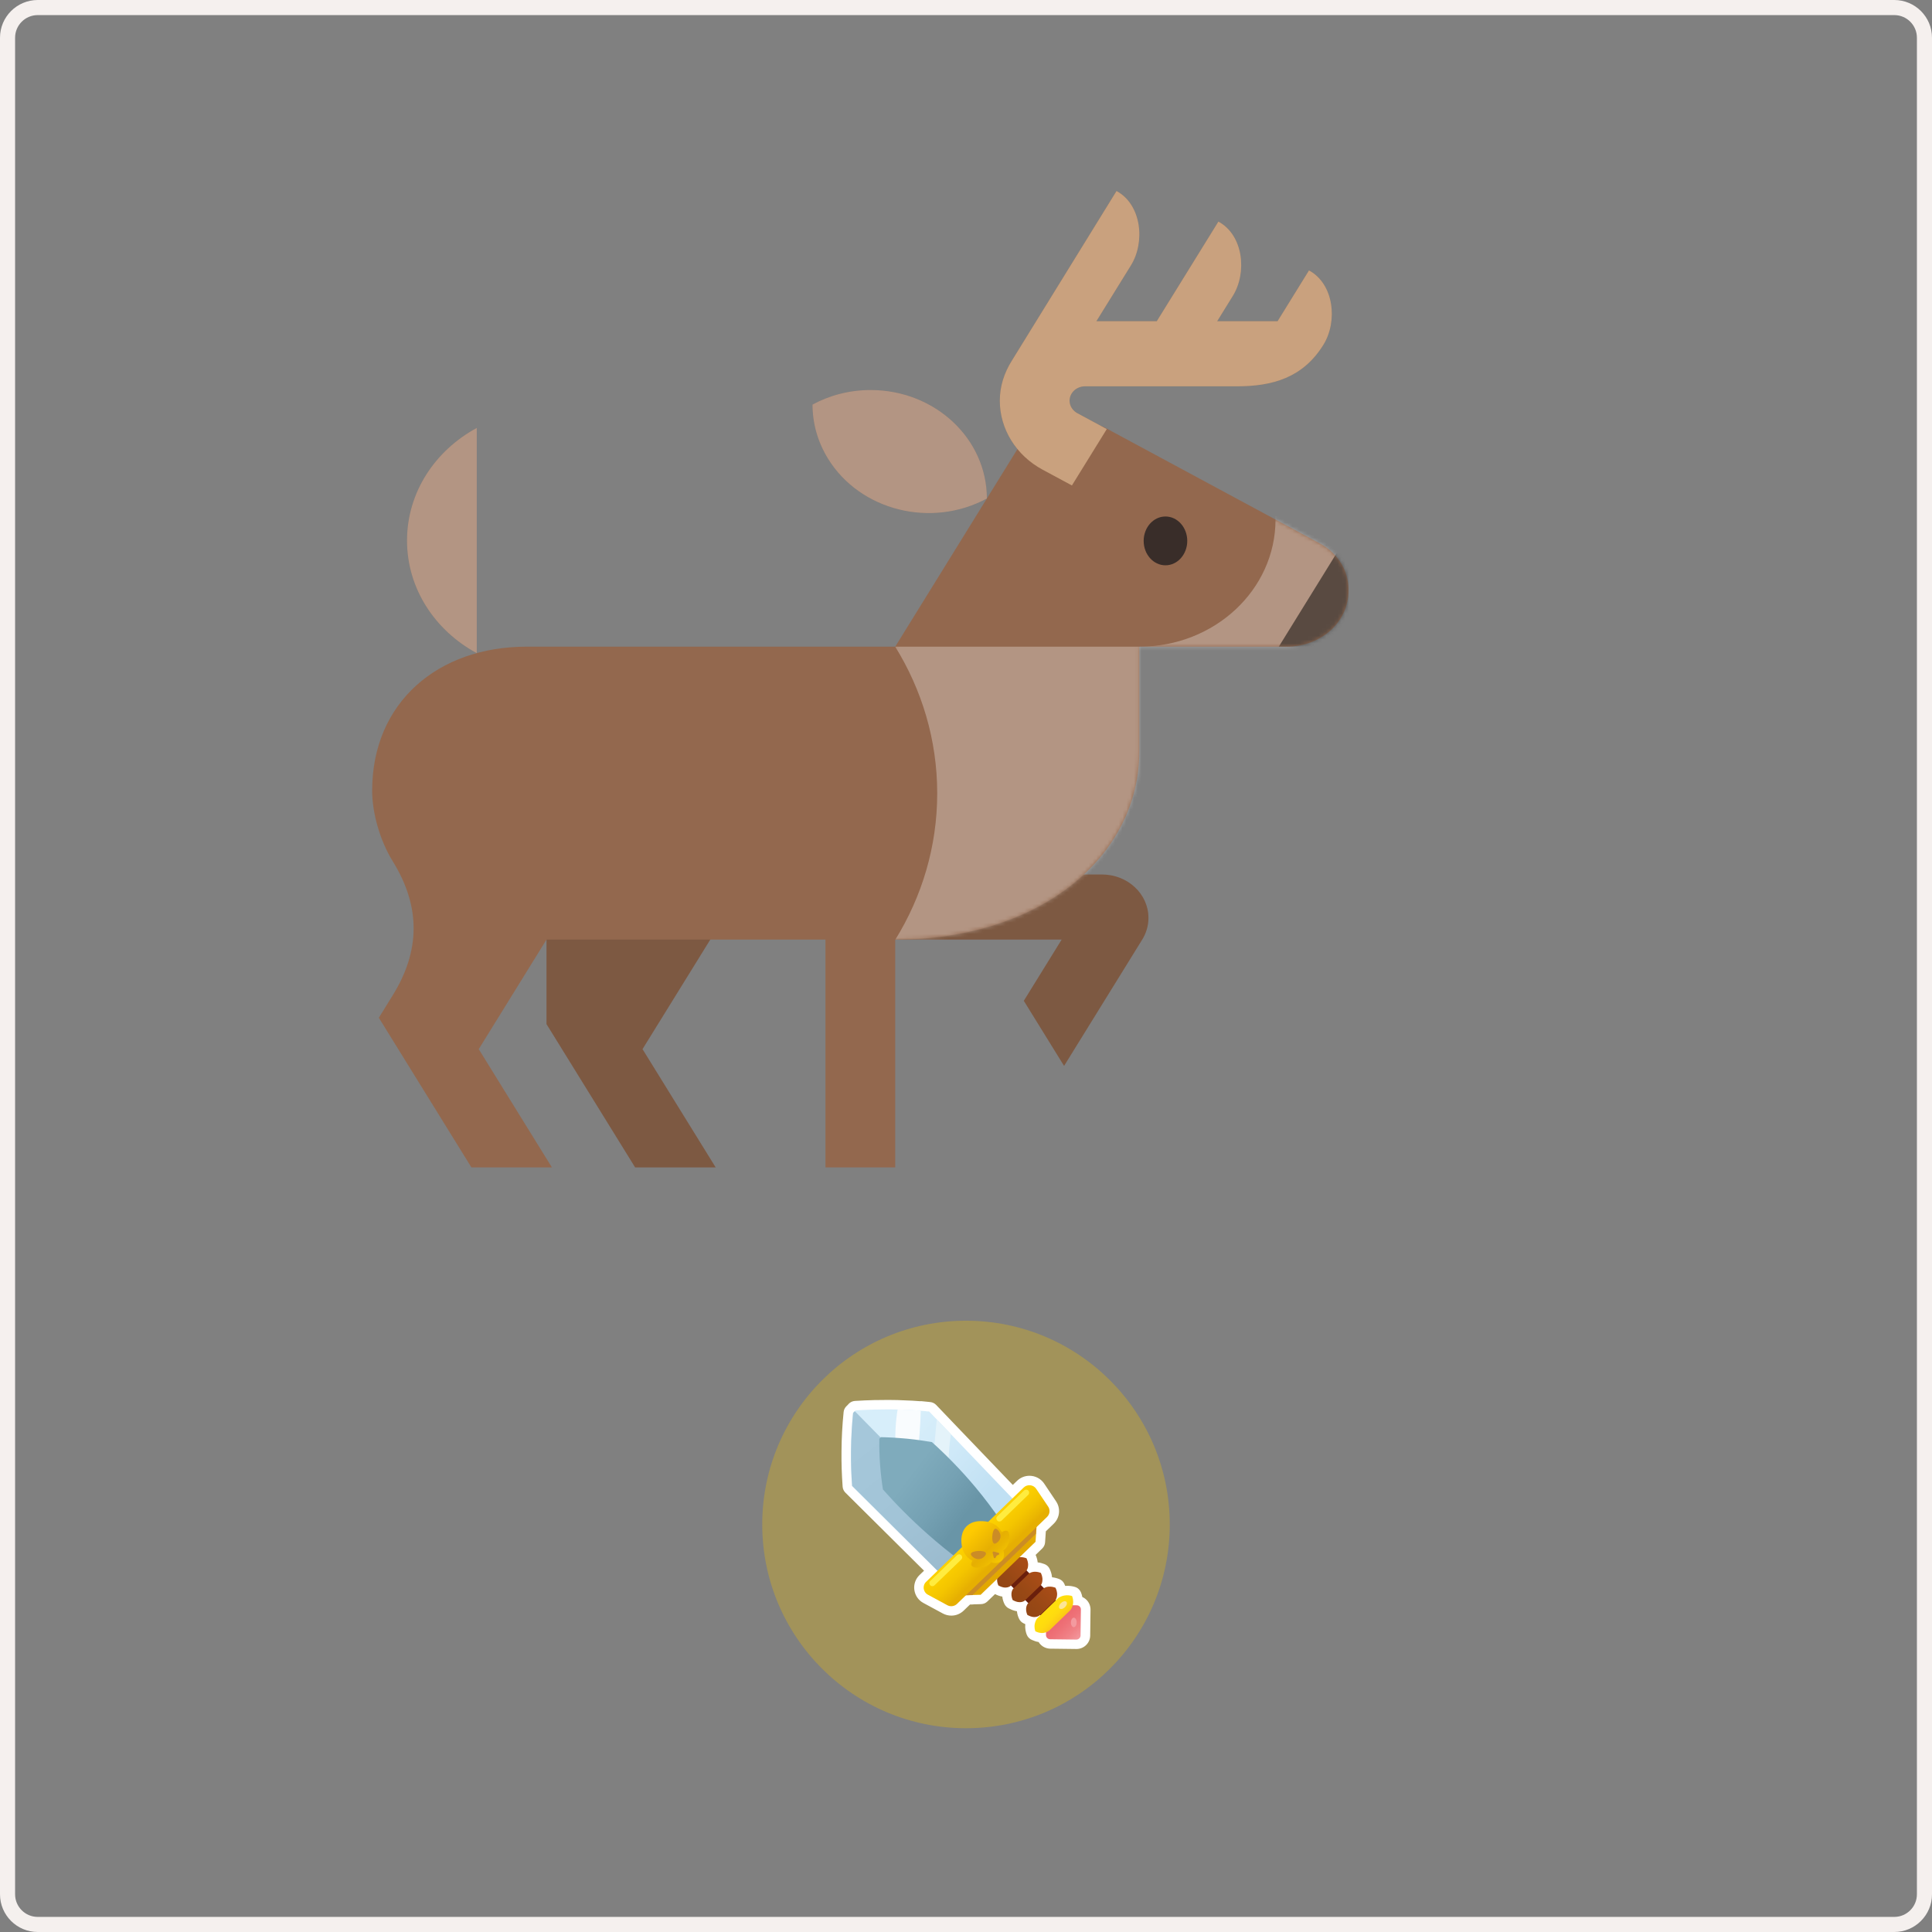 <svg width="512" height="512" viewBox="0 0 512 512" fill="none" xmlns="http://www.w3.org/2000/svg" xmlns:xlink="http://www.w3.org/1999/xlink">
<rect x="0" y="0" width="512" height="512" fill="#808080" stroke="none"/>
<path fill-rule="evenodd" clip-rule="evenodd" d="M502 4H10C6.686 4 4 6.686 4 10V502C4 505.314 6.686 508 10 508H502C505.314 508 508 505.314 508 502V10C508 6.686 505.314 4 502 4ZM10 0C4.477 0 0 4.477 0 10V502C0 507.523 4.477 512 10 512H502C507.523 512 512 507.523 512 502V10C512 4.477 507.523 0 502 0H10Z" fill="rgb(244.2, 239.9, 237.3)"/>
<g transform="translate(76, 0)">
<path fill-rule="evenodd" clip-rule="evenodd" d="M112.818 248.055L68.83 228.274V271.399L92.321 309.375H113.659L94.271 278.032L112.818 248.055ZM228.35 243.247C228.35 245.339 227.749 247.301 226.7 249L205.991 282.474L195.322 265.224L205.353 249H154.86L164.415 231.75H216.031C222.833 231.75 228.35 236.895 228.35 243.247Z" fill="#93684E"/>
<path fill-rule="evenodd" clip-rule="evenodd" d="M112.818 248.055L68.83 228.274V271.399L92.321 309.375H113.659L94.271 278.032L112.818 248.055ZM228.35 243.247C228.35 245.339 227.749 247.301 226.7 249L205.991 282.474L195.322 265.224L205.353 249H154.86L164.415 231.75H216.031C222.833 231.75 228.35 236.895 228.35 243.247Z" fill="black" fill-opacity="0.15"/>
<path d="M22.625 209.541C22.625 186.098 40.137 171.375 63.517 171.375C96.087 171.375 161.241 171.375 161.241 171.375L199.481 109.56L216.327 113.066C216.327 113.066 268.535 141.196 273.7 143.978C278.866 146.759 281.375 151.512 281.375 156.385C281.375 165.346 273.557 171.375 265.06 171.375C256.563 171.375 225.929 171.375 225.929 171.375C225.929 171.375 225.929 189.884 225.929 199.04C225.929 227.075 199.67 249 161.241 249V309.375H142.759V249H68.83L50.87 278.032L70.263 309.375H48.93L24.395 269.717C24.395 269.717 25.25 268.342 28.096 263.736C35.318 252.053 35.581 240.379 28.096 228.274C24.653 222.715 22.625 215.341 22.625 209.541Z" fill="#93684E"/>
<mask id="mask0_3_3333" style="mask-type:alpha" maskUnits="userSpaceOnUse" x="22" y="109" width="260" height="201">
<path fill-rule="evenodd" clip-rule="evenodd" d="M22.625 209.541C22.625 186.098 40.137 171.375 63.517 171.375C96.087 171.375 161.241 171.375 161.241 171.375L199.481 109.56L216.327 113.066C216.327 113.066 268.535 141.196 273.7 143.978C278.866 146.759 281.375 151.512 281.375 156.385C281.375 165.346 273.557 171.375 265.06 171.375C256.563 171.375 225.929 171.375 225.929 171.375C225.929 171.375 225.929 189.884 225.929 199.04C225.929 227.075 199.67 249 161.241 249V309.375H142.759V249H68.83L50.87 278.032L70.263 309.375H48.93L24.395 269.717C24.395 269.717 25.25 268.342 28.096 263.736C35.318 252.053 35.581 240.379 28.096 228.274C24.653 222.715 22.625 215.341 22.625 209.541Z" fill="white"/>
</mask>
<g mask="url(#mask0_3_3333)">
<ellipse rx="5.776" ry="6.469" transform="matrix(-1 0 0 1 232.859 143.344)" fill="#231F20" fill-opacity="0.8"/>
<path d="M161.241 171.375H225.929C245.862 171.375 262.024 156.294 262.024 137.686C262.024 132.075 260.532 126.797 257.935 122.144L281.375 130.51V249H161.283C168.315 237.615 172.372 224.358 172.372 210.244C172.372 196.081 168.311 182.816 161.241 171.375Z" fill="white" fill-opacity="0.3"/>
<path d="M262.893 171.375H281.375V132.562L278.972 145.375L262.893 171.375Z" fill="black" fill-opacity="0.5"/>
</g>
<path d="M192.111 95.647C192.097 95.639 219.89 50.625 219.89 50.625C226.52 54.2 227.541 64.127 223.715 70.312C222.583 72.144 218.624 78.544 214.553 85.125H230.558L246.887 58.728C253.518 62.299 254.539 72.226 250.713 78.415C249.794 79.907 248.209 82.46 246.564 85.125H262.574L270.896 71.666C277.526 75.241 278.552 85.168 274.721 91.357C269.265 100.18 261.109 102.375 251.78 102.375H211.536C209.281 102.375 207.446 104.087 207.446 106.192C207.446 107.817 208.509 108.969 209.507 109.504L217.307 113.708L208.066 128.647L200.275 124.451C193.298 120.694 188.964 113.695 188.964 106.192C188.964 102.332 190.161 98.761 192.111 95.647Z" fill="#93684E"/>
<path opacity="0.499" d="M192.111 95.647C192.097 95.639 219.89 50.625 219.89 50.625C226.52 54.2 227.541 64.127 223.715 70.312C222.583 72.144 218.624 78.544 214.553 85.125H230.558L246.887 58.728C253.518 62.299 254.539 72.226 250.713 78.415C249.794 79.907 248.209 82.46 246.564 85.125H262.574L270.896 71.666C277.526 75.241 278.552 85.168 274.721 91.357C269.265 100.18 261.109 102.375 251.78 102.375H211.536C209.281 102.375 207.446 104.087 207.446 106.192C207.446 107.817 208.509 108.969 209.507 109.504L217.307 113.708L208.066 128.647L200.275 124.451C193.298 120.694 188.964 113.695 188.964 106.192C188.964 102.332 190.161 98.761 192.111 95.647Z" fill="#D99A57"/>
<path opacity="0.254" d="M192.111 95.647C192.097 95.639 219.89 50.625 219.89 50.625C226.52 54.2 227.541 64.127 223.715 70.312C222.583 72.144 218.624 78.544 214.553 85.125H230.558L246.887 58.728C253.518 62.299 254.539 72.226 250.713 78.415C249.794 79.907 248.209 82.46 246.564 85.125H262.574L270.896 71.666C277.526 75.241 278.552 85.168 274.721 91.357C269.265 100.18 261.109 102.375 251.78 102.375H211.536C209.281 102.375 207.446 104.087 207.446 106.192C207.446 107.817 208.509 108.969 209.507 109.504L217.307 113.708L208.066 128.647L200.275 124.451C193.298 120.694 188.964 113.695 188.964 106.192C188.964 102.332 190.161 98.761 192.111 95.647Z" fill="white"/>
<path d="M185.531 132.11C170.801 140.049 151.968 135.344 143.461 121.596C140.657 117.059 139.321 112.104 139.326 107.218C143.854 104.768 149.121 103.363 154.735 103.363C171.744 103.363 185.531 116.231 185.531 132.11Z" fill="#93684E"/>
<path d="M185.531 132.11C170.801 140.049 151.968 135.344 143.461 121.596C140.657 117.059 139.321 112.104 139.326 107.218C143.854 104.768 149.121 103.363 154.735 103.363C171.744 103.363 185.531 116.231 185.531 132.11Z" fill="white" fill-opacity="0.3"/>
<path d="M50.348 113.411V173.091C39.305 167.127 31.866 156.014 31.866 143.249C31.866 130.488 39.305 119.371 50.348 113.411Z" fill="#93684E"/>
<path d="M50.348 113.411V173.091C39.305 167.127 31.866 156.014 31.866 143.249C31.866 130.488 39.305 119.371 50.348 113.411Z" fill="white" fill-opacity="0.3"/>
</g>
<path d="M310 404C310 433.823 285.823 458 256 458C226.177 458 202 433.823 202 404C202 374.177 226.177 350 256 350C285.823 350 310 374.177 310 404Z" fill="#F1C001" fill-opacity="0.3"/>
<path fill-rule="evenodd" clip-rule="evenodd" d="M231.748 371.035C232.889 371.018 234.028 371.001 235.168 371.001C235.613 371.001 236.003 371.005 236.331 371.01C236.393 371.011 236.452 371.011 236.508 371.012C236.757 371.016 236.953 371.018 237.111 371.018C237.256 371.018 237.396 371.024 237.502 371.028L237.513 371.028C237.631 371.032 237.712 371.035 237.788 371.035H237.933L237.956 371.036C239.202 371.071 240.483 371.123 241.748 371.193L241.758 371.193L241.77 371.194C242.466 371.241 243.165 371.288 243.837 371.336C243.938 371.327 244.03 371.328 244.048 371.328L244.051 371.328H244.215L244.293 371.335C244.942 371.396 245.452 371.448 245.823 371.488C245.993 371.506 246.126 371.52 246.229 371.531C246.312 371.54 246.375 371.547 246.422 371.552H246.426L246.495 371.557C247.157 371.612 247.697 371.927 248.061 372.288L248.076 372.303L252.551 376.983L252.551 376.983L253.8 378.29L260.199 384.963L268.402 393.522L269.549 392.418L269.55 392.418C270.42 391.581 271.573 391.096 272.814 391.096C274.391 391.096 275.838 391.87 276.713 393.16L276.716 393.164L279.877 397.883L279.877 397.884L279.878 397.885C281.128 399.758 280.864 402.225 279.26 403.789L279.257 403.792L277.156 405.819L276.955 408.768L276.954 408.781C276.904 409.375 276.647 409.925 276.217 410.352L276.209 410.359L274.448 412.063C274.678 412.568 274.913 413.254 274.998 414.048C275.623 414.116 276.237 414.277 276.807 414.501C277.38 414.717 277.876 415.157 278.149 415.729C278.415 416.261 278.717 417.056 278.805 417.998C279.457 418.06 280.099 418.225 280.693 418.459C281.275 418.678 281.778 419.128 282.048 419.714C282.124 419.876 282.207 420.066 282.289 420.281C282.468 420.267 282.652 420.259 282.841 420.259C283.499 420.259 284.177 420.345 284.848 420.548C285.657 420.776 286.191 421.363 286.455 421.972L286.46 421.986L286.466 421.999C286.604 422.334 286.742 422.75 286.836 423.234C287.258 423.418 287.652 423.684 287.988 424.034C288.659 424.73 288.999 425.639 288.999 426.556V426.566L288.912 433.461L288.912 433.464C288.88 435.427 287.259 436.999 285.287 436.999H285.259L278.292 436.913L278.275 436.912C277.363 436.882 276.447 436.521 275.764 435.819C275.564 435.619 275.389 435.396 275.243 435.155C274.615 435.056 274.087 434.869 273.683 434.68L273.612 434.656L273.595 434.65C272.892 434.401 272.338 433.855 272.082 433.159C271.843 432.523 271.6 431.566 271.706 430.412C271.617 430.37 271.532 430.327 271.452 430.285L271.351 430.244L271.316 430.229C270.774 429.984 270.334 429.554 270.079 429.02C269.836 428.531 269.579 427.829 269.498 426.995C268.689 426.873 268.03 426.588 267.574 426.348L267.465 426.304L267.43 426.289C266.888 426.044 266.448 425.614 266.193 425.079C265.955 424.602 265.705 423.922 265.618 423.113C264.838 422.987 264.202 422.711 263.757 422.477L263.691 422.45L261.669 424.401C261.212 424.85 260.601 425.102 259.958 425.11L258.909 425.144L258.158 425.159C258.057 425.177 257.926 425.194 257.786 425.196L257.056 425.215L255.383 426.833L255.381 426.835C254.511 427.671 253.358 428.156 252.117 428.156C251.351 428.156 250.578 427.973 249.879 427.599L249.875 427.597L244.725 424.811C244.724 424.811 244.723 424.81 244.722 424.81C243.386 424.093 242.527 422.831 242.315 421.37C242.1 419.897 242.616 418.432 243.681 417.402L243.682 417.401L244.878 416.25L224.045 395.573C223.615 395.146 223.358 394.596 223.308 394.002L223.307 393.994L223.307 393.986C223.078 390.899 222.972 387.758 223.008 384.648C223.025 381.174 223.219 377.651 223.57 374.198C223.624 373.641 223.873 373.096 224.288 372.684L224.695 372.281L224.871 372.077L224.881 372.066C225.356 371.535 225.993 371.309 226.531 371.265L226.549 371.263L226.566 371.262C228.259 371.158 229.967 371.071 231.682 371.036L231.687 371.036L231.748 371.035ZM265.239 419.555C265.587 419.746 266.011 419.915 266.482 419.915H266.568C266.649 419.915 266.775 419.899 267.001 419.843L269.914 419.121L268.964 421.946C268.921 422.074 268.898 422.193 268.89 422.322L268.889 422.334L268.888 422.346C268.856 422.755 268.946 423.138 269.058 423.428C269.406 423.618 269.829 423.786 270.298 423.786H270.385C270.488 423.786 270.628 423.764 270.857 423.697L274.024 422.773L272.865 425.839C272.834 425.92 272.801 426.061 272.772 426.311C272.746 426.711 272.834 427.084 272.944 427.367L272.955 427.373C273.185 427.504 273.522 427.648 273.917 427.714L275.937 428.047L275.176 429.933C275.105 430.11 275.055 430.276 275.026 430.436L275.025 430.441L275.024 430.446C274.933 430.941 274.984 431.375 275.074 431.716C275.319 431.833 275.696 431.958 276.162 431.958H277.859L278.04 433.39C278.045 433.433 278.065 433.479 278.108 433.521L278.121 433.534L278.135 433.548C278.177 433.592 278.257 433.638 278.374 433.645L285.28 433.73H285.287C285.465 433.73 285.613 433.583 285.617 433.413C285.617 433.413 285.617 433.412 285.617 433.411L285.703 426.549C285.702 426.437 285.661 426.35 285.604 426.291C285.562 426.247 285.484 426.202 285.371 426.195H283.621L283.656 424.525C283.664 424.17 283.611 423.854 283.537 423.59C283.314 423.548 283.082 423.528 282.841 423.528C282.631 423.528 282.399 423.549 282.133 423.59C281.946 423.626 281.8 423.667 281.666 423.721L279.567 424.553L279.41 422.317C279.387 421.987 279.301 421.68 279.19 421.396C278.851 421.291 278.526 421.239 278.243 421.239C278.178 421.239 278.147 421.24 278.12 421.241C278.113 421.241 278.108 421.241 278.105 421.241L278.042 421.25L277.971 421.254C277.842 421.261 277.686 421.291 277.442 421.362L274.35 422.264L275.423 419.25C275.486 419.072 275.515 418.936 275.522 418.797L275.524 418.769L275.526 418.742C275.567 418.271 275.457 417.807 275.312 417.441C274.97 417.334 274.643 417.282 274.358 417.282C274.292 417.282 274.261 417.283 274.234 417.283C274.227 417.284 274.222 417.284 274.219 417.284L274.161 417.292L274.096 417.296C273.96 417.305 273.819 417.331 273.665 417.374L270.661 418.226L271.649 415.286C271.692 415.157 271.716 415.039 271.724 414.909L271.725 414.89L271.727 414.871C271.766 414.419 271.666 413.973 271.53 413.614L268.633 413.136L271.818 410.04L273.688 408.232L273.953 404.349L276.949 401.458C276.95 401.457 276.951 401.457 276.952 401.456C277.427 400.99 277.509 400.26 277.13 399.69C277.13 399.69 277.13 399.69 277.129 399.689L273.979 394.986C273.979 394.985 273.978 394.983 273.977 394.982C273.707 394.588 273.282 394.365 272.814 394.365C272.458 394.365 272.12 394.5 271.845 394.764C271.845 394.764 271.845 394.764 271.844 394.764L268.308 398.168L257.81 387.216L251.408 380.539L250.158 379.231L250.157 379.231L245.906 374.784C245.876 374.781 245.845 374.778 245.812 374.774C245.712 374.763 245.598 374.751 245.474 374.738C245.174 374.706 244.78 374.666 244.291 374.619L244.245 374.642L243.794 374.61C243.072 374.559 242.315 374.508 241.555 374.456C240.333 374.389 239.093 374.338 237.886 374.304H237.788C237.643 374.304 237.503 374.299 237.397 374.295L237.386 374.295C237.268 374.29 237.187 374.287 237.111 374.287C236.929 374.287 236.703 374.284 236.453 374.281C236.399 374.28 236.343 374.279 236.287 374.278C235.964 374.274 235.591 374.27 235.168 374.27C234.053 374.27 232.935 374.286 231.787 374.303L231.745 374.304C230.21 374.336 228.669 374.411 227.115 374.504L226.823 374.793C226.499 378.062 226.32 381.391 226.304 384.67L226.304 384.675L226.304 384.68C226.27 387.597 226.365 390.549 226.573 393.457L249.573 416.285L245.982 419.743C245.982 419.743 245.981 419.743 245.981 419.744C245.659 420.056 245.516 420.482 245.577 420.901L245.578 420.903L245.578 420.905C245.645 421.368 245.895 421.723 246.291 421.935L246.294 421.936L251.442 424.721C251.443 424.722 251.444 424.722 251.445 424.723C251.647 424.83 251.879 424.887 252.117 424.887C252.473 424.887 252.811 424.753 253.085 424.489C253.086 424.488 253.086 424.488 253.087 424.488L255.68 421.979L257.609 421.931L257.745 421.897L258.823 421.877L259.584 421.852L264.276 417.325L265.221 419.512C265.227 419.527 265.234 419.541 265.239 419.555ZM244.035 374.597C244.035 374.597 244.037 374.597 244.042 374.597C244.038 374.597 244.035 374.597 244.035 374.597Z" fill="white"/>
<path d="M237.06 373.512C236.522 373.495 234.475 373.478 231.751 373.547C229.843 373.598 228.143 373.685 226.737 373.771C226.512 373.994 226.286 374.218 226.078 374.442C225.766 377.573 225.558 380.997 225.523 384.678C225.488 387.93 225.61 390.993 225.818 393.814C233.295 401.247 240.772 408.662 248.249 416.095L251.667 419.57L261.225 410.331L261.971 409.608L262.058 409.522L271.53 400.369L268.112 396.894C260.826 389.289 253.54 381.668 246.237 374.063C243.426 373.771 240.338 373.564 237.06 373.512Z" fill="url(#paint0_linear_566_15844)"/>
<path d="M226.529 373.977C226.39 374.131 226.234 374.269 226.078 374.424C225.766 377.555 225.557 380.979 225.523 384.644C225.488 387.895 225.609 390.958 225.818 393.779C233.295 401.212 240.772 408.627 248.249 416.06L251.666 419.535L261.225 410.296L261.728 409.815L226.529 373.977Z" fill="url(#paint1_linear_566_15844)"/>
<path d="M246.271 374.046C246.271 374.063 244.553 373.874 242.61 373.736C240.667 373.599 239.037 373.547 237.874 373.513C237.614 375.113 237.406 376.919 237.319 378.881C237.233 380.79 237.285 382.545 237.389 384.111C239.401 384.524 241.483 384.231 243.426 384.885C243.356 384.851 243.304 384.834 243.235 384.799C243.408 383.182 243.565 381.53 243.703 379.81C243.859 377.745 243.964 375.732 244.016 373.788C245.837 373.994 246.271 374.046 246.271 374.046Z" fill="#F9FCFE"/>
<path d="M248.249 376.11C247.884 380.171 247.52 384.214 247.104 388.274C248.249 389.685 250.4 390.236 251.527 391.646C251.527 391.578 251.51 391.492 251.51 391.423C251.198 387.552 251.475 383.801 251.978 380.016C250.729 378.708 249.48 377.401 248.249 376.11Z" fill="#E4F3FA"/>
<path d="M286.449 426.538L286.362 433.42C286.362 434.022 285.842 434.521 285.234 434.504L278.295 434.418C277.688 434.418 277.185 433.902 277.202 433.299L277.289 426.417C277.289 425.815 277.81 425.316 278.417 425.333L285.356 425.419C285.98 425.419 286.466 425.918 286.449 426.538Z" fill="url(#paint2_linear_566_15844)"/>
<path d="M240.581 381.289C240.217 381.255 238.777 381.117 236.903 380.997C235.585 380.928 234.422 380.877 233.451 380.859C233.312 380.997 233.173 381.152 233.034 381.289C233 383.457 233.052 385.814 233.243 388.361C233.416 390.615 233.676 392.748 233.989 394.727C237.267 398.426 241.171 402.434 245.785 406.512C248.682 409.076 251.493 411.347 254.164 413.342C255.934 411.639 257.686 409.936 259.455 408.232L259.924 407.768L259.976 407.716C261.676 406.082 263.359 404.43 265.059 402.796C263.203 400.077 261.034 397.17 258.536 394.176C254.529 389.376 250.556 385.401 246.965 382.167C244.987 381.84 242.836 381.513 240.581 381.289Z" fill="url(#paint3_linear_566_15844)"/>
<path d="M267.971 412.035L263.833 416.032L277.703 430.157L281.842 426.16L267.971 412.035Z" fill="#6A1F0C"/>
<path d="M283.691 426.676L278.053 432.13C277.793 432.302 277.29 432.629 276.561 432.732C275.607 432.852 274.878 432.543 274.601 432.405C274.531 432.388 274.462 432.353 274.392 432.336C274.271 432.009 274.046 431.269 274.219 430.358C274.358 429.652 274.653 429.153 274.861 428.895L280.499 423.441C280.811 423.252 281.314 422.977 281.991 422.839C282.928 422.65 283.708 422.839 284.107 422.959C284.246 423.321 284.541 424.164 284.333 425.231C284.194 425.884 283.899 426.383 283.691 426.676Z" fill="url(#paint4_linear_566_15844)"/>
<path d="M285.332 429.973C285.341 429.28 285.007 428.713 284.586 428.707C284.164 428.702 283.815 429.26 283.806 429.953C283.797 430.647 284.131 431.213 284.552 431.219C284.974 431.224 285.323 430.667 285.332 429.973Z" fill="#F39A9F"/>
<path d="M279.753 423.974L275.416 428.155C275.225 428.293 274.808 428.516 274.184 428.534C273.386 428.551 272.727 428.207 272.466 428.069C272.397 428.035 272.345 428.017 272.276 427.983C272.137 427.69 271.877 427.037 271.929 426.245C271.981 425.643 272.189 425.247 272.328 425.041L276.665 420.86C276.925 420.722 277.324 420.533 277.896 420.482C278.694 420.413 279.371 420.636 279.718 420.774C279.874 421.101 280.221 421.858 280.134 422.753C280.1 423.338 279.909 423.751 279.753 423.974Z" fill="url(#paint5_linear_566_15844)"/>
<path d="M275.866 420.035L271.529 424.216C271.339 424.353 270.922 424.577 270.298 424.594C269.5 424.611 268.84 424.267 268.58 424.13C268.511 424.095 268.459 424.078 268.389 424.044C268.251 423.751 267.99 423.097 268.042 422.306C268.094 421.704 268.303 421.308 268.441 421.101L272.778 416.921C273.039 416.783 273.438 416.594 274.01 416.542C274.808 416.473 275.485 416.697 275.832 416.835C275.988 417.162 276.335 417.919 276.248 418.813C276.231 419.398 276.022 419.811 275.866 420.035Z" fill="url(#paint6_linear_566_15844)"/>
<path d="M272.067 416.164L267.73 420.344C267.539 420.482 267.123 420.706 266.499 420.723C265.701 420.74 265.041 420.396 264.781 420.258C264.712 420.224 264.66 420.207 264.59 420.172C264.452 419.88 264.191 419.226 264.243 418.435C264.295 417.833 264.504 417.437 264.642 417.23L268.979 413.05C269.24 412.912 269.639 412.723 270.211 412.671C271.009 412.602 271.686 412.826 272.033 412.964C272.189 413.29 272.536 414.047 272.449 414.942C272.432 415.527 272.223 415.923 272.067 416.164Z" fill="url(#paint7_linear_566_15844)"/>
<path d="M274.427 408.594C269.586 413.273 264.729 417.953 259.889 422.633C256.107 422.736 252.308 422.822 248.526 422.925C257.426 414.288 266.325 405.652 275.225 397.015C274.947 400.886 274.687 404.74 274.427 408.594Z" fill="url(#paint8_linear_566_15844)"/>
<path opacity="0.98" d="M250.417 422.908C252.846 422.84 255.275 422.788 257.721 422.719L274.513 406.495C274.618 404.895 274.739 403.278 274.843 401.677L272.675 399.458C264.955 406.959 257.218 414.461 249.498 421.945L250.417 422.908Z" fill="#CB8C26"/>
<path d="M277.48 402.004L253.609 425.058C252.933 425.712 251.892 425.85 251.059 425.403C249.342 424.473 247.624 423.544 245.907 422.615C244.623 421.927 244.38 420.189 245.438 419.192L271.287 394.21C272.258 393.264 273.854 393.436 274.6 394.554C275.659 396.12 276.717 397.685 277.775 399.268C278.348 400.128 278.226 401.281 277.48 402.004Z" fill="url(#paint9_linear_566_15844)"/>
<path d="M266.984 405.755C266.638 405.531 266.048 405.669 265.458 406.03C265.215 405.566 264.92 405.136 264.59 404.792C263.099 403.226 260.93 403.14 260.358 403.123C259.577 403.105 257.755 403.037 256.315 404.327C254.511 405.962 254.754 408.456 254.806 409.041C254.858 409.575 255.032 411.364 256.402 412.689C256.767 413.033 257.2 413.36 257.686 413.601C257.408 414.117 257.287 414.598 257.478 414.908C258.068 415.872 261.624 415.613 262.665 413.979C263.203 414.323 264.643 414.409 265.441 413.618C266.239 412.843 266.186 411.484 265.874 410.865C267.592 409.901 267.939 406.357 266.984 405.755Z" fill="url(#paint10_linear_566_15844)"/>
<path d="M261.259 411.553C261.433 411.966 260.843 412.551 260.548 412.757C259.958 413.222 259.16 413.291 258.501 413.033C257.911 412.792 257.183 412.19 257.304 411.742C257.547 410.899 260.93 410.727 261.259 411.553Z" fill="#CB8C26"/>
<path d="M263.446 409.058C263.845 409.23 264.452 408.662 264.677 408.387C265.163 407.819 265.25 407.027 265.007 406.356C264.781 405.754 264.192 405.032 263.74 405.135C262.89 405.376 262.63 408.696 263.446 409.058Z" fill="#CB8C26"/>
<path d="M264.105 412.258C264.001 412.464 263.897 412.67 263.793 412.86C263.654 412.997 263.411 412.929 263.359 412.739L263.203 412.12L263.047 411.501C262.995 411.311 263.186 411.122 263.377 411.174L264.001 411.346L264.626 411.518C264.817 411.569 264.886 411.81 264.747 411.948C264.504 412.051 264.313 412.154 264.105 412.258Z" fill="#CB8C26"/>
<path d="M282.227 425.914C282.728 425.43 282.896 424.795 282.601 424.496C282.307 424.196 281.663 424.346 281.162 424.83C280.661 425.314 280.493 425.949 280.787 426.248C281.081 426.548 281.726 426.398 282.227 425.914Z" fill="#FCE597"/>
<path d="M254.737 413.29L247.659 420.12C247.329 420.43 246.826 420.43 246.514 420.103C246.202 419.776 246.202 419.277 246.531 418.968L253.609 412.137C253.939 411.828 254.442 411.828 254.754 412.155C255.066 412.481 255.066 412.98 254.737 413.29Z" fill="#FFEC3F"/>
<path d="M272.484 396.154L265.423 402.985C265.094 403.294 264.59 403.294 264.278 402.968C263.966 402.641 263.966 402.142 264.296 401.832L271.374 395.002C271.703 394.692 272.206 394.692 272.519 395.019C272.813 395.329 272.813 395.845 272.484 396.154Z" fill="#FFEC3F"/>
<defs>
<linearGradient id="paint0_linear_566_15844" x1="234.678" y1="384.359" x2="255.974" y2="403.209" gradientUnits="userSpaceOnUse">
<stop offset="0.007" stop-color="#D7EEFA"/>
<stop offset="0.478" stop-color="#CFE9F8"/>
<stop offset="0.997" stop-color="#C0E0F3"/>
</linearGradient>
<linearGradient id="paint1_linear_566_15844" x1="227.476" y1="380.845" x2="252.415" y2="413.471" gradientUnits="userSpaceOnUse">
<stop offset="0.024" stop-color="#A5C7DA"/>
<stop offset="0.562" stop-color="#A2C4D7"/>
<stop offset="0.993" stop-color="#9BBBCE"/>
</linearGradient>
<linearGradient id="paint2_linear_566_15844" x1="286.312" y1="434.326" x2="277.825" y2="425.85" gradientUnits="userSpaceOnUse">
<stop stop-color="#F39A9F"/>
<stop offset="0.23" stop-color="#F08287"/>
<stop offset="0.469" stop-color="#EE7177"/>
<stop offset="0.72" stop-color="#EC666D"/>
<stop offset="1" stop-color="#EC626A"/>
</linearGradient>
<linearGradient id="paint3_linear_566_15844" x1="240.993" y1="390.612" x2="255.7" y2="401.814" gradientUnits="userSpaceOnUse">
<stop offset="0.01" stop-color="#7FABBC"/>
<stop offset="0.555" stop-color="#75A1B3"/>
<stop offset="0.997" stop-color="#6995A7"/>
</linearGradient>
<linearGradient id="paint4_linear_566_15844" x1="278.699" y1="427.099" x2="288.273" y2="436.61" gradientUnits="userSpaceOnUse">
<stop offset="0.003" stop-color="#FFDE0D"/>
<stop offset="0.08" stop-color="#FEDB0F"/>
<stop offset="0.162" stop-color="#FDD312"/>
<stop offset="0.245" stop-color="#FBC517"/>
<stop offset="0.328" stop-color="#F8B01A"/>
<stop offset="0.364" stop-color="#F7A51B"/>
</linearGradient>
<linearGradient id="paint5_linear_566_15844" x1="272.371" y1="428.065" x2="279.764" y2="420.805" gradientUnits="userSpaceOnUse">
<stop stop-color="#924615"/>
<stop offset="0.349" stop-color="#984815"/>
<stop offset="0.857" stop-color="#A74C17"/>
</linearGradient>
<linearGradient id="paint6_linear_566_15844" x1="268.494" y1="424.118" x2="275.887" y2="416.859" gradientUnits="userSpaceOnUse">
<stop stop-color="#924615"/>
<stop offset="0.349" stop-color="#984815"/>
<stop offset="0.857" stop-color="#A74C17"/>
</linearGradient>
<linearGradient id="paint7_linear_566_15844" x1="264.691" y1="420.245" x2="272.084" y2="412.986" gradientUnits="userSpaceOnUse">
<stop stop-color="#924615"/>
<stop offset="0.349" stop-color="#984815"/>
<stop offset="0.857" stop-color="#A74C17"/>
</linearGradient>
<linearGradient id="paint8_linear_566_15844" x1="251.188" y1="425.641" x2="277.725" y2="399.582" gradientUnits="userSpaceOnUse">
<stop offset="0.728" stop-color="#E2A801"/>
<stop offset="0.76" stop-color="#E4AD01"/>
<stop offset="0.849" stop-color="#E8B402"/>
<stop offset="1" stop-color="#E9B602"/>
</linearGradient>
<linearGradient id="paint9_linear_566_15844" x1="245.742" y1="393.985" x2="273.844" y2="422.817" gradientUnits="userSpaceOnUse">
<stop offset="0.01" stop-color="#FFD600"/>
<stop offset="0.353" stop-color="#FFD500"/>
<stop offset="0.476" stop-color="#FBCF00"/>
<stop offset="0.565" stop-color="#F4C500"/>
<stop offset="0.635" stop-color="#EAB601"/>
<stop offset="0.659" stop-color="#E6AF02"/>
</linearGradient>
<linearGradient id="paint10_linear_566_15844" x1="257.339" y1="405.581" x2="266.754" y2="414.881" gradientUnits="userSpaceOnUse">
<stop offset="0.022" stop-color="#FECA01"/>
<stop offset="0.506" stop-color="#E6AF02"/>
<stop offset="0.649" stop-color="#EAB601"/>
<stop offset="0.864" stop-color="#F6C800"/>
<stop offset="1" stop-color="#FFD600"/>
</linearGradient>
</defs>
</svg>